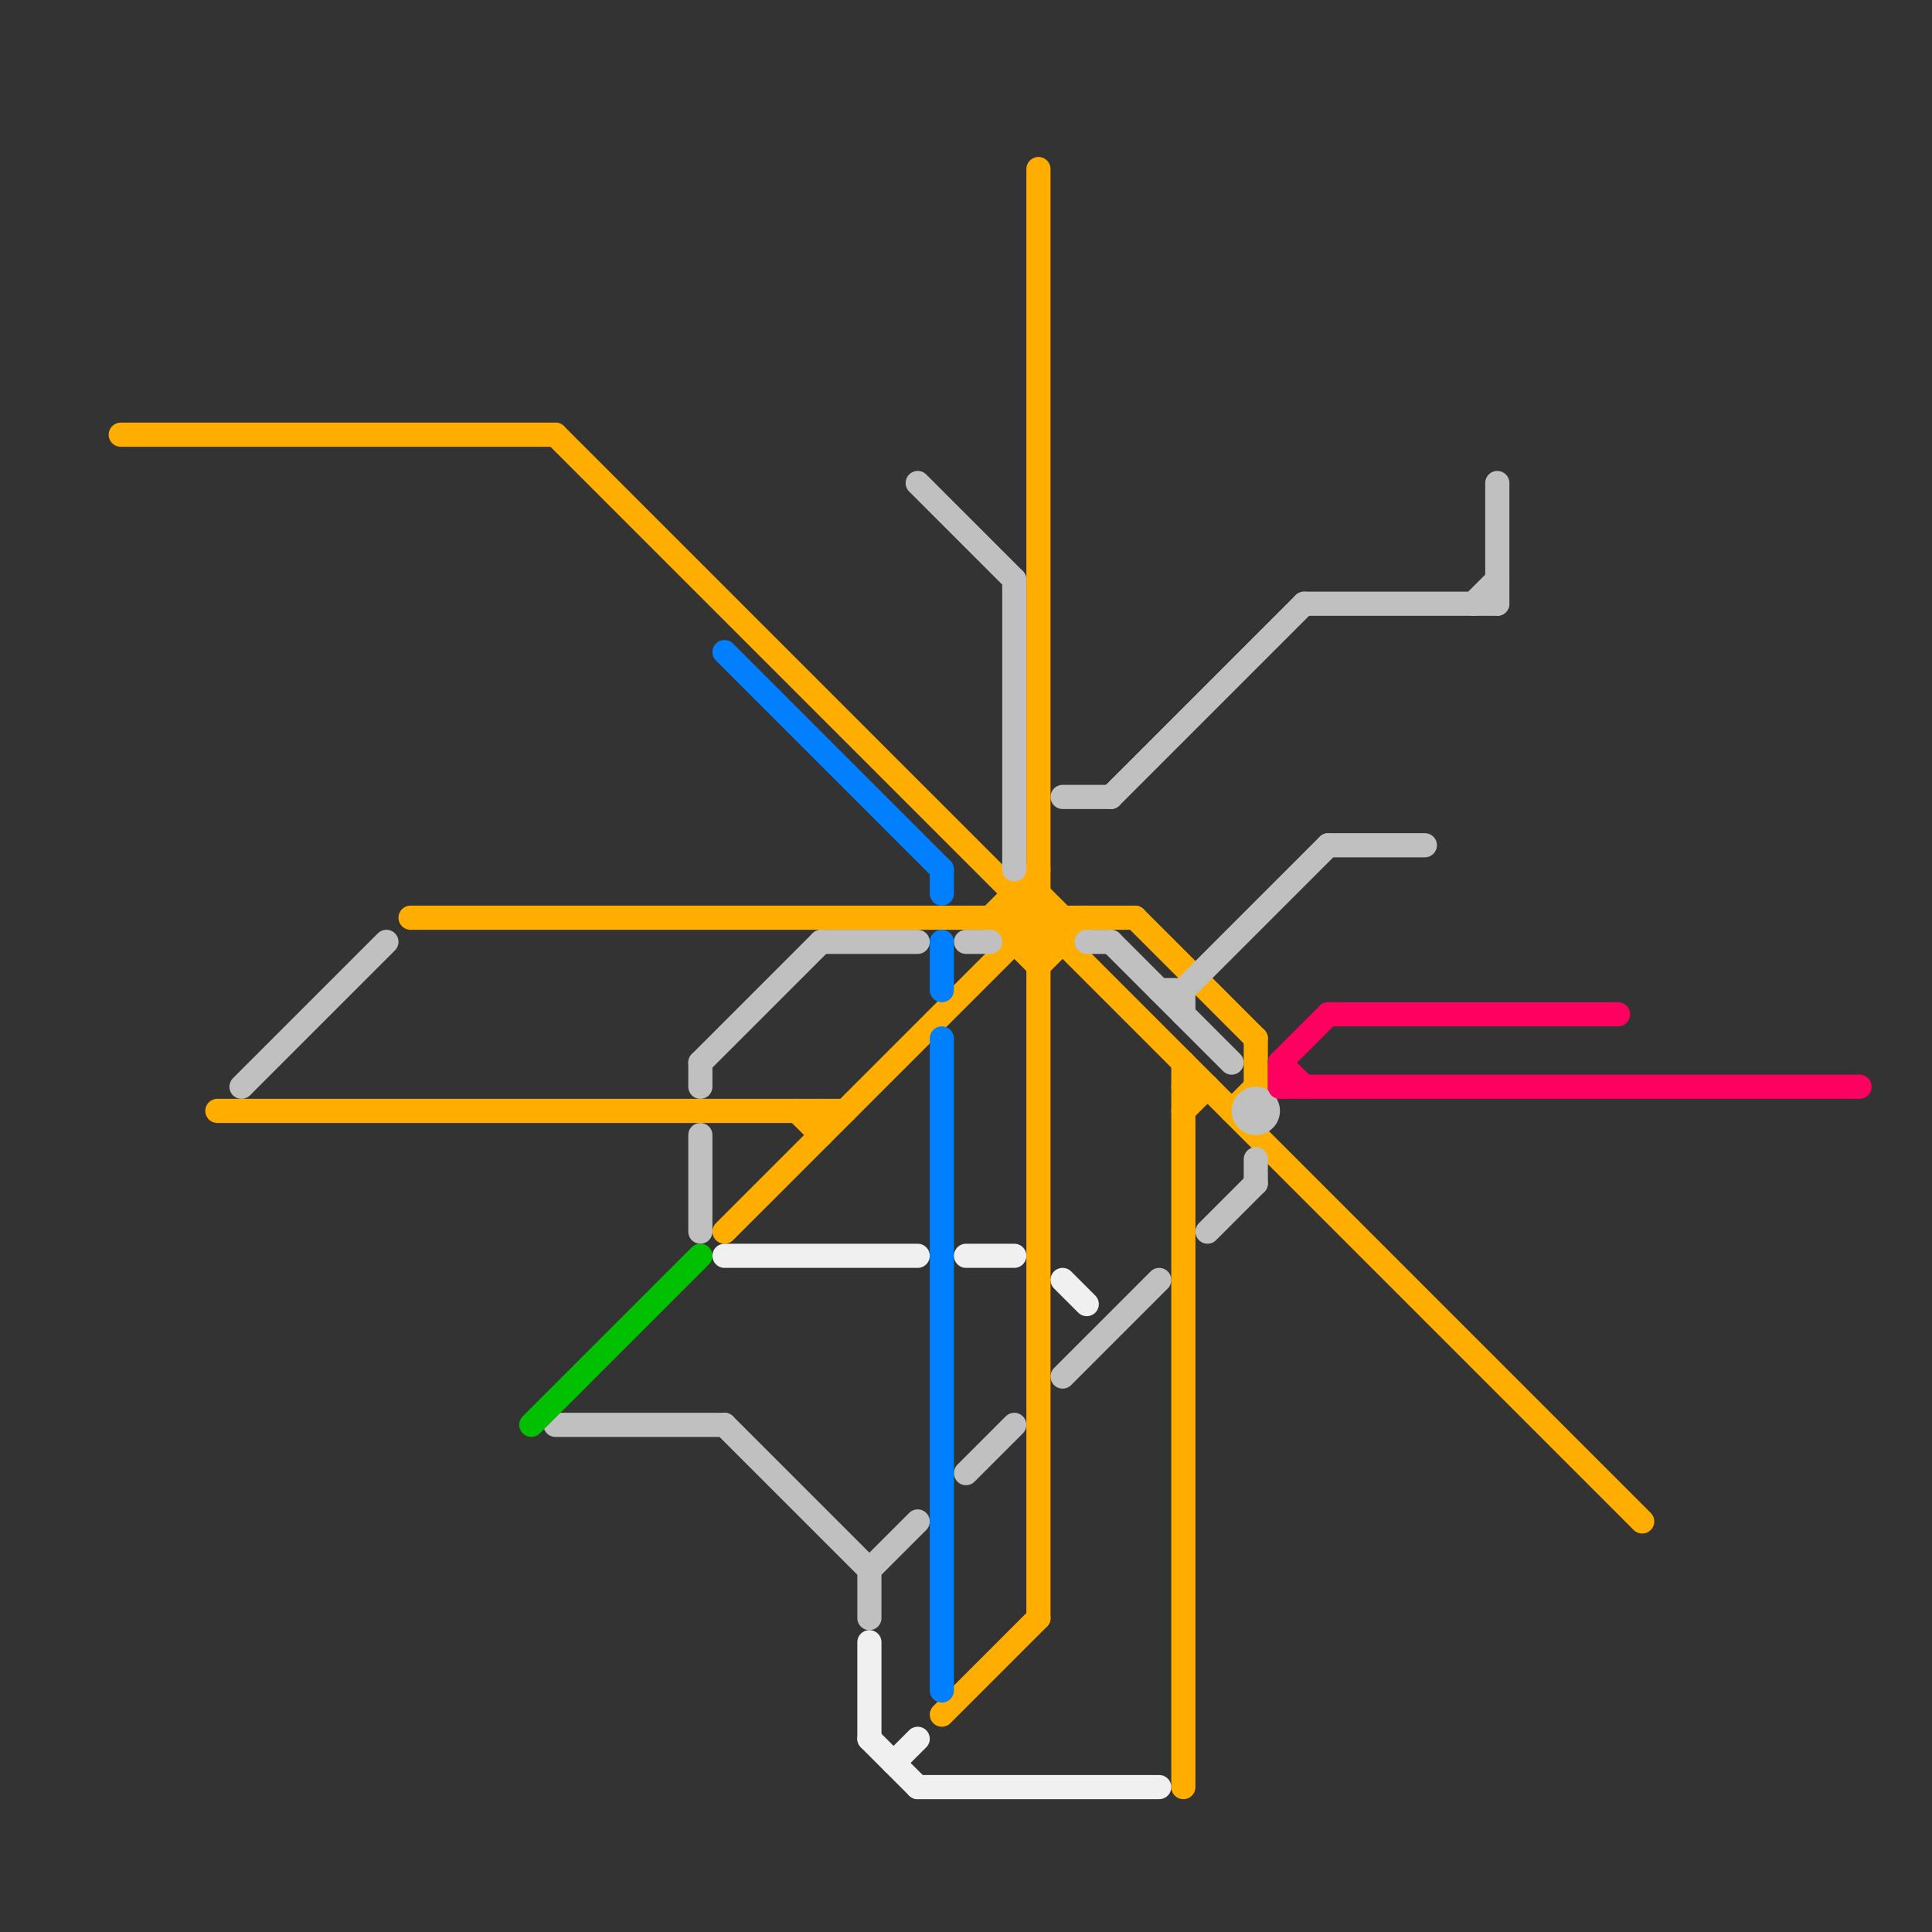 
<svg version="1.1" xmlns="http://www.w3.org/2000/svg" viewBox="0 0 80 80">
<rect x="0" y="0" width="80" height="80" fill="#333333" stroke="none"/>
<style>text { font: 1px Helvetica; font-weight: 600; white-space: pre; dominant-baseline: central; } line { stroke-width: 1; fill: none; stroke-linecap: round; stroke-linejoin: round; } .c0 { stroke: #ffae00 } .c1 { stroke: #c0c0c0 } .c2 { stroke: #00c000 } .c3 { stroke: #0080ff } .c4 { stroke: #f0f0f0 } .c5 { stroke: #ff0060 }</style><defs><g id="wm-xf"><circle r="1.2" fill="#000"/><circle r="0.9" fill="#fff"/><circle r="0.6" fill="#000"/><circle r="0.3" fill="#fff"/></g><g id="wm"><circle r="0.6" fill="#000"/><circle r="0.3" fill="#fff"/></g></defs><line class="c0" x1="51" y1="46" x2="52" y2="45"/><line class="c0" x1="5" y1="18" x2="23" y2="18"/><line class="c0" x1="49" y1="44" x2="49" y2="74"/><line class="c0" x1="41" y1="38" x2="43" y2="40"/><line class="c0" x1="9" y1="46" x2="35" y2="46"/><line class="c0" x1="52" y1="43" x2="52" y2="45"/><line class="c0" x1="39" y1="71" x2="43" y2="67"/><line class="c0" x1="23" y1="18" x2="68" y2="63"/><line class="c0" x1="42" y1="38" x2="43" y2="39"/><line class="c0" x1="41" y1="38" x2="43" y2="36"/><line class="c0" x1="43" y1="39" x2="44" y2="38"/><line class="c0" x1="42" y1="39" x2="44" y2="39"/><line class="c0" x1="17" y1="38" x2="47" y2="38"/><line class="c0" x1="34" y1="46" x2="34" y2="47"/><line class="c0" x1="30" y1="51" x2="43" y2="38"/><line class="c0" x1="43" y1="7" x2="43" y2="67"/><line class="c0" x1="42" y1="37" x2="42" y2="39"/><line class="c0" x1="43" y1="40" x2="45" y2="38"/><line class="c0" x1="43" y1="37" x2="44" y2="38"/><line class="c0" x1="49" y1="45" x2="50" y2="45"/><line class="c0" x1="33" y1="46" x2="34" y2="47"/><line class="c0" x1="49" y1="46" x2="50" y2="45"/><line class="c0" x1="47" y1="38" x2="52" y2="43"/><line class="c0" x1="42" y1="37" x2="43" y2="37"/><line class="c0" x1="44" y1="38" x2="44" y2="39"/><line class="c0" x1="42" y1="38" x2="43" y2="37"/><line class="c1" x1="48" y1="41" x2="49" y2="41"/><line class="c1" x1="54" y1="25" x2="62" y2="25"/><line class="c1" x1="62" y1="20" x2="62" y2="25"/><line class="c1" x1="29" y1="47" x2="29" y2="51"/><line class="c1" x1="44" y1="57" x2="48" y2="53"/><line class="c1" x1="30" y1="59" x2="36" y2="65"/><line class="c1" x1="50" y1="51" x2="52" y2="49"/><line class="c1" x1="36" y1="65" x2="38" y2="63"/><line class="c1" x1="40" y1="39" x2="41" y2="39"/><line class="c1" x1="52" y1="48" x2="52" y2="49"/><line class="c1" x1="23" y1="59" x2="30" y2="59"/><line class="c1" x1="44" y1="33" x2="46" y2="33"/><line class="c1" x1="38" y1="20" x2="42" y2="24"/><line class="c1" x1="29" y1="44" x2="34" y2="39"/><line class="c1" x1="45" y1="39" x2="46" y2="39"/><line class="c1" x1="49" y1="41" x2="55" y2="35"/><line class="c1" x1="46" y1="39" x2="51" y2="44"/><line class="c1" x1="46" y1="33" x2="54" y2="25"/><line class="c1" x1="42" y1="24" x2="42" y2="36"/><line class="c1" x1="29" y1="44" x2="29" y2="45"/><line class="c1" x1="55" y1="35" x2="59" y2="35"/><line class="c1" x1="34" y1="39" x2="38" y2="39"/><line class="c1" x1="36" y1="65" x2="36" y2="67"/><line class="c1" x1="10" y1="45" x2="16" y2="39"/><line class="c1" x1="49" y1="41" x2="49" y2="42"/><line class="c1" x1="61" y1="25" x2="62" y2="24"/><line class="c1" x1="40" y1="61" x2="42" y2="59"/><circle cx="52" cy="46" r="1" fill="#c0c0c0" /><line class="c2" x1="22" y1="59" x2="29" y2="52"/><line class="c3" x1="39" y1="36" x2="39" y2="37"/><line class="c3" x1="39" y1="39" x2="39" y2="41"/><line class="c3" x1="39" y1="43" x2="39" y2="70"/><line class="c3" x1="30" y1="27" x2="39" y2="36"/><line class="c4" x1="30" y1="52" x2="38" y2="52"/><line class="c4" x1="37" y1="73" x2="38" y2="72"/><line class="c4" x1="40" y1="52" x2="42" y2="52"/><line class="c4" x1="36" y1="72" x2="38" y2="74"/><line class="c4" x1="38" y1="74" x2="48" y2="74"/><line class="c4" x1="44" y1="53" x2="45" y2="54"/><line class="c4" x1="36" y1="68" x2="36" y2="72"/><line class="c5" x1="53" y1="45" x2="77" y2="45"/><line class="c5" x1="53" y1="44" x2="54" y2="45"/><line class="c5" x1="53" y1="44" x2="55" y2="42"/><line class="c5" x1="55" y1="42" x2="67" y2="42"/><line class="c5" x1="53" y1="44" x2="53" y2="45"/>
</svg>
